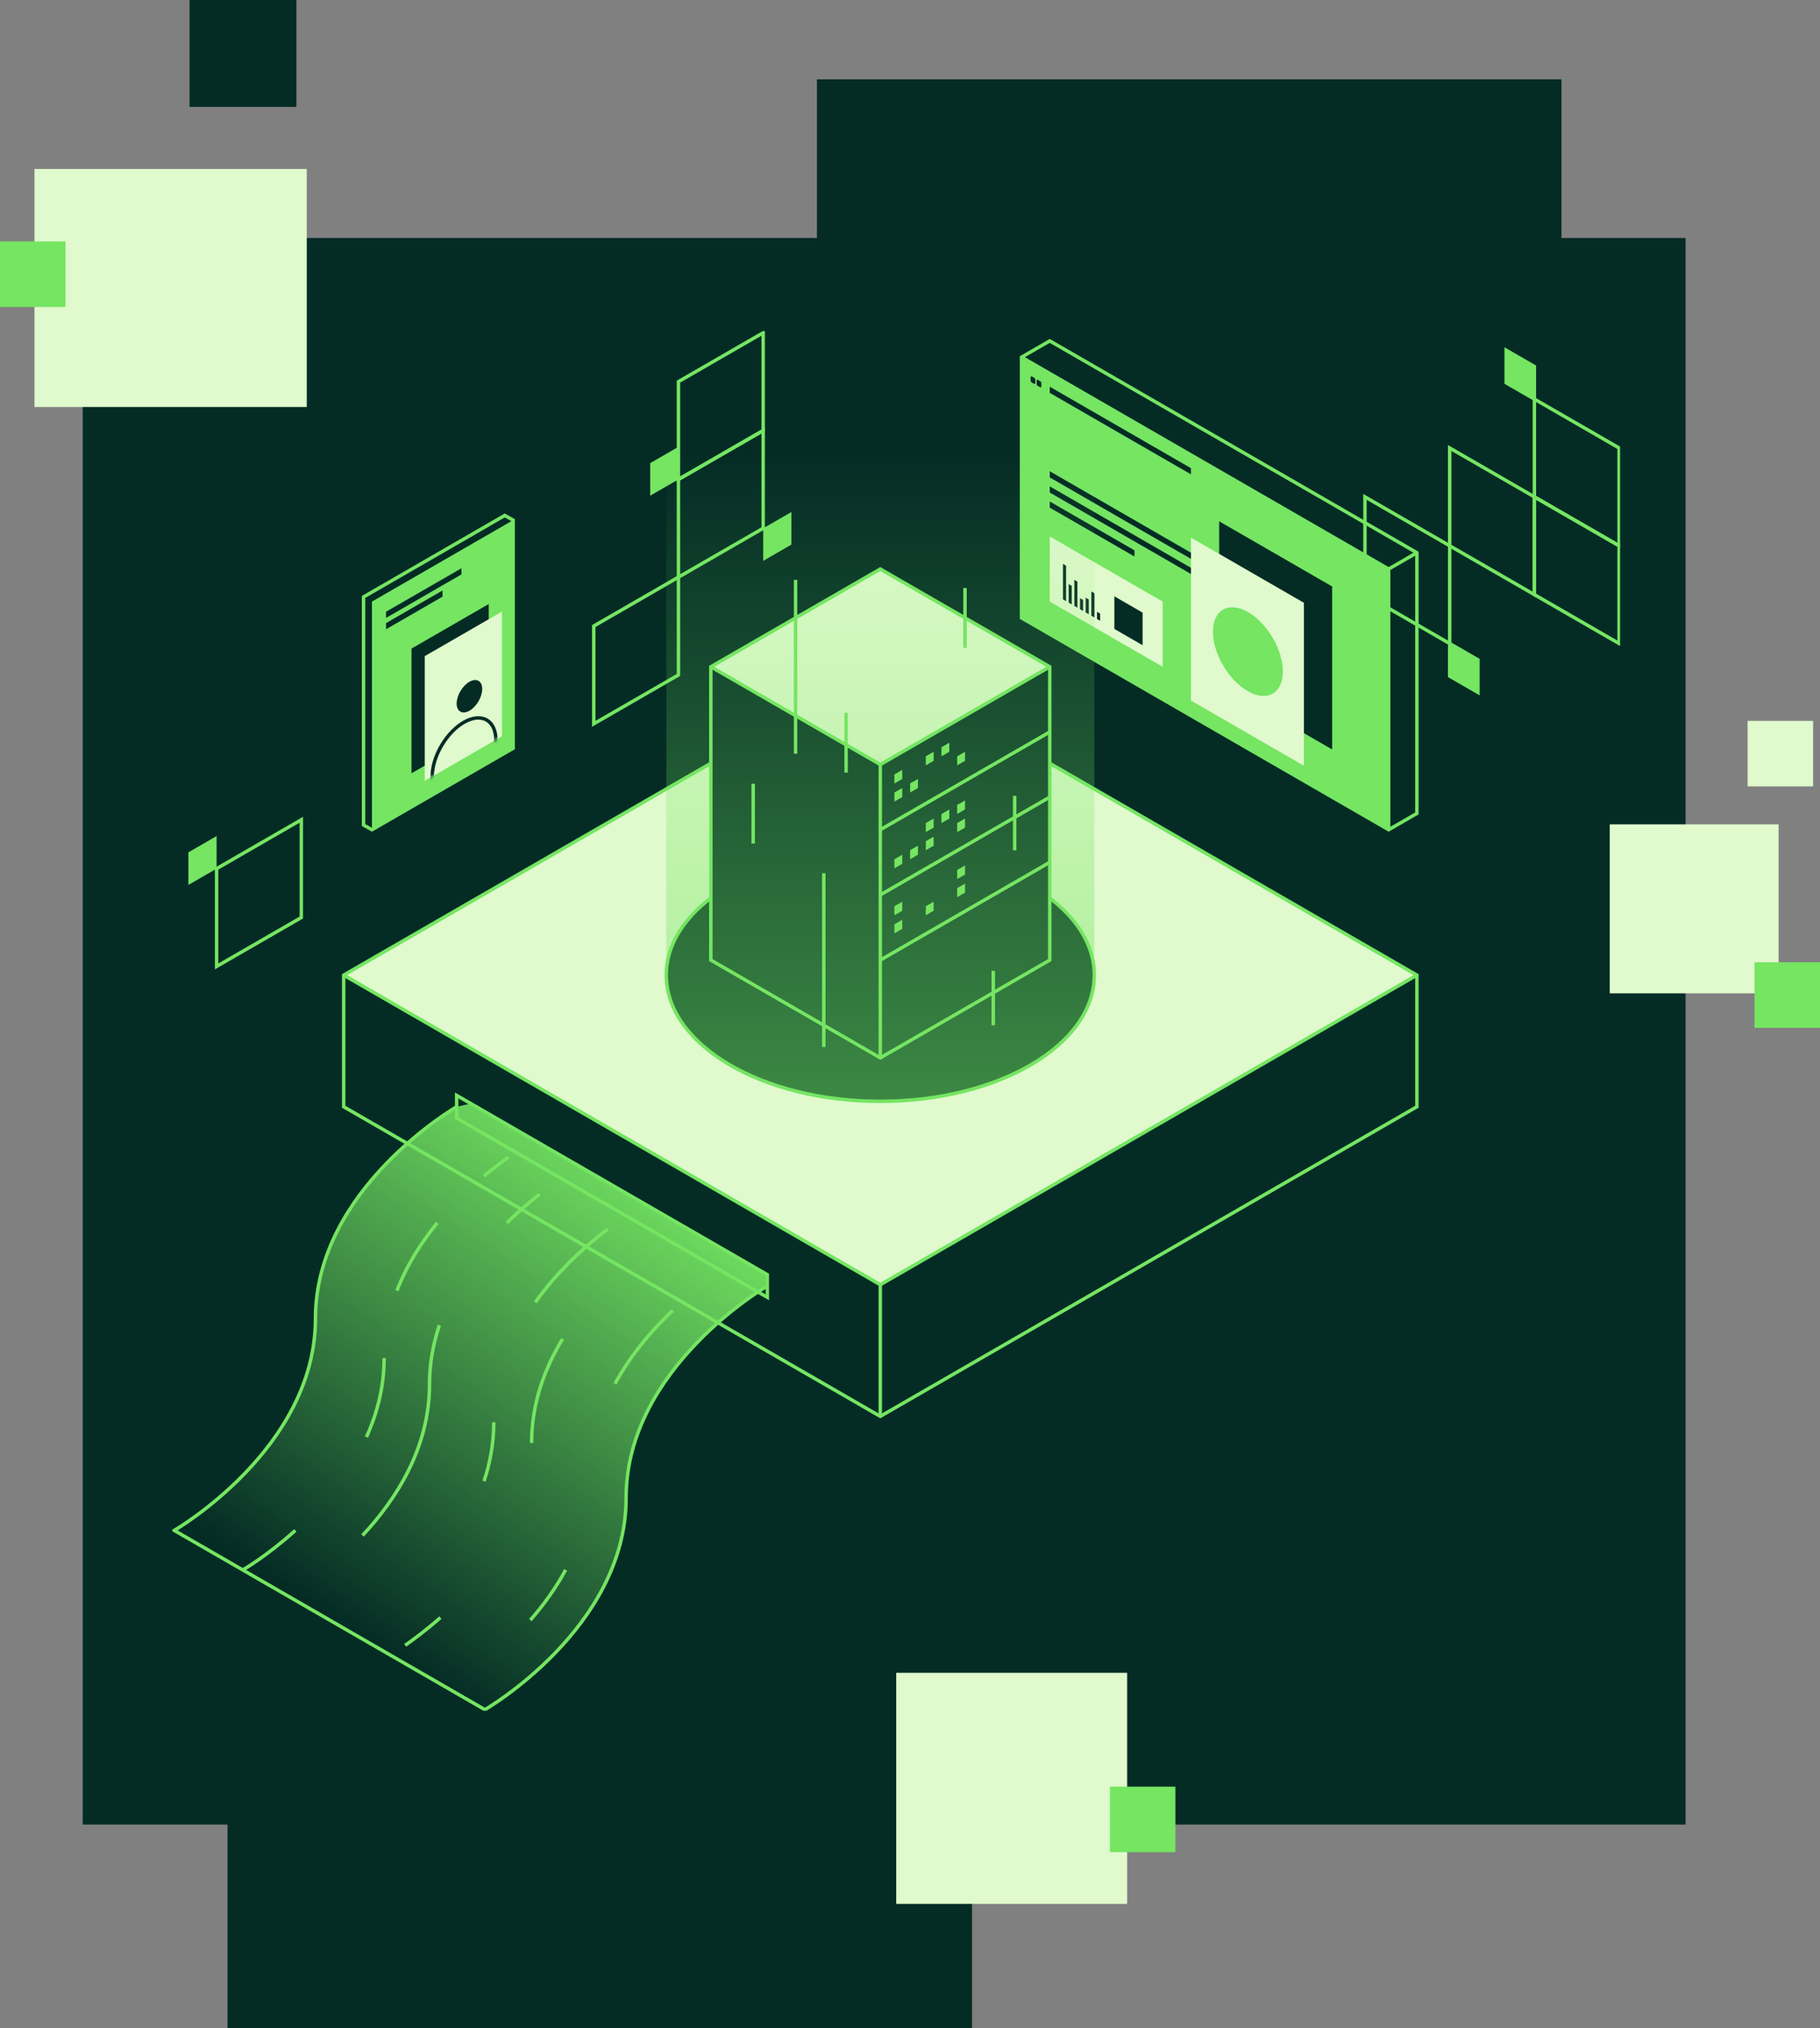 <?xml version="1.0"?>
<svg xmlns="http://www.w3.org/2000/svg" width="528" height="588" viewBox="0 0 528 588" fill="none">
<rect x="0" y="0" width="528" height="588" fill="#808080" stroke="none"/>
<rect x="24" y="69" width="465" height="460" fill="#042C25"/>
<rect x="237" y="23" width="216" height="188" fill="#042C25"/>
<rect x="66" y="400" width="216" height="188" fill="#042C25"/>
<rect x="10" y="49" width="79" height="69" fill="#E0F9CD"/>
<rect x="467" y="239" width="49" height="49" fill="#E0F9CD"/>
<rect x="507" y="209" width="19" height="19" fill="#E0F9CD"/>
<rect x="509" y="279" width="19" height="19" fill="#75E562"/>
<rect y="70" width="19" height="19" fill="#75E562"/>
<rect x="55" width="31" height="31" fill="#042C25"/>
<rect x="260" y="485" width="67" height="67" fill="#E0F9CD"/>
<rect x="322" y="518" width="19" height="19" fill="#75E562"/>
<g clip-path="url(#clip0_1107_877)">
<path d="M255.379 192.96L411.052 282.718L255.379 372.481L99.706 282.718L255.379 192.96Z" fill="#E0F9CD"/>
<path d="M255.379 192.96L99.706 282.718V320.882L255.379 410.645L411.052 320.882V282.718L255.379 192.96Z" stroke="#75E562" stroke-miterlimit="10"/>
<path d="M255.379 410.645V372.481L411.052 282.718" stroke="#75E562" stroke-miterlimit="10"/>
<path d="M255.379 372.481L99.706 282.718" stroke="#75E562" stroke-miterlimit="10"/>
<path d="M255.379 319.315C289.668 319.315 317.464 302.93 317.464 282.718C317.464 262.505 289.668 246.12 255.379 246.12C221.091 246.12 193.294 262.505 193.294 282.718C193.294 302.93 221.091 319.315 255.379 319.315Z" fill="#042C25" stroke="#75E562" stroke-miterlimit="10"/>
<path d="M304.543 278.363L255.379 306.707L206.221 278.363V193.321L255.379 164.978L304.543 193.321V278.363Z" fill="#042C25"/>
<path d="M255.379 164.978L304.543 193.321L255.379 221.67L206.221 193.321L255.379 164.978Z" fill="#E0F9CD"/>
<path d="M304.543 278.363L255.379 306.707L206.221 278.363V193.321L255.379 164.978L304.543 193.321V278.363Z" stroke="#75E562" stroke-miterlimit="10"/>
<path d="M304.543 193.321L255.379 221.671V306.707" stroke="#75E562" stroke-miterlimit="10"/>
<path d="M206.221 193.321L255.379 221.671" stroke="#75E562" stroke-miterlimit="10"/>
<path d="M255.379 259.462L304.543 231.118" stroke="#75E562" stroke-miterlimit="10"/>
<path d="M255.379 240.566L304.543 212.223" stroke="#75E562" stroke-miterlimit="10"/>
<path d="M255.379 278.364L304.543 250.015" stroke="#75E562" stroke-miterlimit="10"/>
<path d="M264.028 221.901V224.53L266.305 223.215V220.592L264.028 221.901Z" fill="#042C25"/>
<path d="M268.581 219.277V221.9L270.857 220.591V217.968L268.581 219.277Z" fill="#75E562"/>
<path d="M273.133 216.653V219.277L275.409 217.968V215.339L273.133 216.653Z" fill="#75E562"/>
<path d="M261.752 223.215V225.838L259.476 227.153V224.529L261.752 223.215Z" fill="#75E562"/>
<path d="M264.028 227.153V229.777L266.305 228.468V225.839L264.028 227.153Z" fill="#75E562"/>
<path d="M268.581 224.529V227.153L270.857 225.838V223.215L268.581 224.529Z" fill="#042C25"/>
<path d="M273.133 221.901V224.53L275.409 223.215V220.592L273.133 221.901Z" fill="#042C25"/>
<path d="M277.685 214.03V216.654L279.961 215.339V212.716L277.685 214.03Z" fill="#042C25"/>
<path d="M277.685 219.277V221.9L279.961 220.591V217.968L277.685 219.277Z" fill="#75E562"/>
<path d="M261.752 228.468V231.091L259.476 232.4V229.777L261.752 228.468Z" fill="#75E562"/>
<path d="M264.028 241.256V243.885L266.305 242.571V239.947L264.028 241.256Z" fill="#042C25"/>
<path d="M268.581 238.633V241.257L270.857 239.948V237.324L268.581 238.633Z" fill="#75E562"/>
<path d="M273.133 236.01V238.633L275.409 237.324V234.695L273.133 236.01Z" fill="#75E562"/>
<path d="M261.752 242.571V245.195L259.476 246.509V243.886L261.752 242.571Z" fill="#042C25"/>
<path d="M264.028 246.509V249.132L266.305 247.818V245.194L264.028 246.509Z" fill="#75E562"/>
<path d="M268.581 243.886V246.509L270.857 245.195V242.571L268.581 243.886Z" fill="#75E562"/>
<path d="M273.133 241.256V243.885L275.409 242.571V239.947L273.133 241.256Z" fill="#042C25"/>
<path d="M277.685 233.386V236.009L279.961 234.695V232.071L277.685 233.386Z" fill="#75E562"/>
<path d="M277.685 238.633V241.257L279.961 239.948V237.324L277.685 238.633Z" fill="#75E562"/>
<path d="M261.752 247.818V250.447L259.476 251.756V249.133L261.752 247.818Z" fill="#75E562"/>
<path d="M264.028 260.119V262.743L266.305 261.428V258.805L264.028 260.119Z" fill="#042C25"/>
<path d="M268.581 257.491V260.12L270.857 258.805V256.182L268.581 257.491Z" fill="#042C25"/>
<path d="M273.133 254.867V257.49L275.409 256.181V253.558L273.133 254.867Z" fill="#042C25"/>
<path d="M261.752 261.429V264.052L259.476 265.367V262.743L261.752 261.429Z" fill="#75E562"/>
<path d="M264.028 265.366V267.99L266.305 266.681V264.052L264.028 265.366Z" fill="#042C25"/>
<path d="M268.581 262.743V265.367L270.857 264.052V261.429L268.581 262.743Z" fill="#75E562"/>
<path d="M273.133 260.119V262.743L275.409 261.428V258.805L273.133 260.119Z" fill="#042C25"/>
<path d="M277.685 252.243V254.867L279.961 253.558V250.929L277.685 252.243Z" fill="#75E562"/>
<path d="M277.685 257.491V260.12L279.961 258.805V256.182L277.685 257.491Z" fill="#75E562"/>
<path d="M261.752 266.681V269.304L259.476 270.613V267.99L261.752 266.681Z" fill="#75E562"/>
<path d="M445.144 115.712L436.956 110.991V101.543L445.144 106.264V115.712Z" fill="#75E562" stroke="#75E562" stroke-miterlimit="10"/>
<path d="M428.762 200.755L420.568 196.028V186.58L428.762 191.307V200.755Z" fill="#75E562" stroke="#75E562" stroke-miterlimit="10"/>
<path d="M469.726 186.58L445.144 172.405V144.062L469.726 158.236V186.58Z" stroke="#75E562" stroke-miterlimit="10"/>
<path d="M469.726 158.236L445.144 144.061V115.712L469.726 129.887V158.236Z" stroke="#75E562" stroke-miterlimit="10"/>
<path d="M445.144 172.405L420.568 158.236V129.887L445.144 144.061V172.405Z" stroke="#75E562" stroke-miterlimit="10"/>
<path d="M420.568 186.58L395.986 172.405V144.062L420.568 158.236V186.58Z" stroke="#75E562" stroke-miterlimit="10"/>
<path d="M196.826 167.339L221.408 153.164V124.82L196.826 138.995V167.339Z" stroke="#75E562" stroke-miterlimit="10"/>
<path d="M196.826 138.995L221.408 124.82V96.477L196.826 110.646V138.995Z" stroke="#75E562" stroke-miterlimit="10"/>
<path d="M172.25 209.857L196.826 195.688V167.339L172.25 181.513V209.857Z" stroke="#75E562" stroke-miterlimit="10"/>
<path d="M196.826 138.995V129.547L188.633 134.268V143.716L196.826 138.995Z" fill="#75E562"/>
<path d="M229.602 157.89V148.442L221.408 153.164V162.617L229.602 157.89Z" fill="#75E562"/>
<path d="M62.839 280.193L87.415 266.024V237.675L62.839 251.849V280.193Z" stroke="#75E562" stroke-miterlimit="10"/>
<path d="M62.839 251.849V242.401L54.645 247.123V256.576L62.839 251.849Z" fill="#75E562"/>
<path d="M288.155 297.26V281.47" stroke="#75E562" stroke-miterlimit="10"/>
<path d="M294.369 246.532V230.741" stroke="#75E562" stroke-miterlimit="10"/>
<path d="M230.803 218.522V168.122" stroke="#75E562" stroke-miterlimit="10"/>
<path d="M238.991 303.564V253.164" stroke="#75E562" stroke-miterlimit="10"/>
<path d="M218.512 244.56V227.23" stroke="#75E562" stroke-miterlimit="10"/>
<path d="M245.458 224.004V206.675" stroke="#75E562" stroke-miterlimit="10"/>
<path d="M279.961 187.818V170.488" stroke="#75E562" stroke-miterlimit="10"/>
<path d="M132.482 320.882C132.482 320.882 91.518 344.505 91.518 382.296C91.518 420.088 50.548 443.716 50.548 443.716L140.676 495.682C140.676 495.682 181.64 472.06 181.64 434.268C181.64 396.476 222.604 372.854 222.604 372.854V369.568L136.573 319.962L132.476 320.888L132.482 320.882Z" fill="url(#paint0_linear_1107_877)"/>
<path d="M132.482 324.168L222.609 376.134V369.562L132.482 317.596V324.168Z" stroke="#75E562" stroke-miterlimit="10"/>
<path d="M132.482 320.882C132.482 320.882 91.518 344.504 91.518 382.296C91.518 420.088 50.548 443.716 50.548 443.716L140.676 495.682C140.676 495.682 181.64 472.059 181.64 434.268C181.64 396.476 222.604 372.854 222.604 372.854" stroke="#75E562" stroke-miterlimit="10"/>
<path d="M178.415 401.192C183.066 392.621 189.324 385.451 195.186 379.914" stroke="#75E562" stroke-miterlimit="10"/>
<path d="M153.861 469.72C157.585 465.465 161.166 460.59 164.1 455.151" stroke="#75E562" stroke-miterlimit="10"/>
<path d="M154.217 418.379C154.217 406.926 157.979 396.772 163.223 388.184" stroke="#75E562" stroke-miterlimit="10"/>
<path d="M117.542 477.022C120.18 475.192 123.805 472.492 127.76 468.992" stroke="#75E562" stroke-miterlimit="10"/>
<path d="M155.298 377.574C162.093 368.061 170.386 360.826 176.347 356.312" stroke="#75E562" stroke-miterlimit="10"/>
<path d="M140.412 429.453C142.189 424.146 143.248 418.433 143.248 412.359" stroke="#75E562" stroke-miterlimit="10"/>
<path d="M147.038 354.549C150.411 351.236 153.707 348.448 156.564 346.229" stroke="#75E562" stroke-miterlimit="10"/>
<path d="M105.169 445.179C115.047 434.602 124.601 419.655 124.601 401.406C124.601 395.288 125.676 389.543 127.475 384.208" stroke="#75E562" stroke-miterlimit="10"/>
<path d="M140.412 340.967C143.089 338.732 145.535 336.908 147.504 335.522" stroke="#75E562" stroke-miterlimit="10"/>
<path d="M115.156 374.196C118.019 366.758 122.253 360.169 126.855 354.55" stroke="#75E562" stroke-miterlimit="10"/>
<path d="M106.304 416.643C109.43 409.769 111.438 402.096 111.438 393.732" stroke="#75E562" stroke-miterlimit="10"/>
<path d="M70.474 455.152C70.474 455.152 77.472 451.115 85.682 443.716" stroke="#75E562" stroke-miterlimit="10"/>
<path d="M402.858 240.567L296.349 179.153V103.559L402.858 164.978V240.567Z" fill="#75E562"/>
<path d="M402.858 240.567L411.052 235.84V160.251L304.543 98.837L296.349 103.558V179.152L402.858 240.567Z" stroke="#75E562" stroke-miterlimit="10"/>
<path d="M402.858 240.567V164.978L296.349 103.559" stroke="#75E562" stroke-miterlimit="10"/>
<path d="M411.052 160.251L402.858 164.978" stroke="#75E562" stroke-miterlimit="10"/>
<path d="M353.7 198.388V151.148L386.471 170.044V217.289L353.7 198.388Z" fill="#042C25"/>
<path d="M345.507 203.114V155.869L378.277 174.77V222.01L345.507 203.114Z" fill="#E0F9CD"/>
<path d="M304.543 174.426V155.53L337.313 174.426V193.322L304.543 174.426Z" fill="#E0F9CD"/>
<path d="M304.543 113.899L345.507 137.522V135.742L304.543 112.119V113.899Z" fill="#042C25"/>
<path d="M299.338 110.903L299.985 111.275C300.155 111.374 300.363 111.248 300.363 111.056V110.109C300.363 109.862 300.232 109.638 300.018 109.517L299.371 109.145C299.201 109.046 298.992 109.172 298.992 109.364V110.311C298.992 110.558 299.124 110.782 299.338 110.903Z" fill="#042C25"/>
<path d="M301.082 111.894L301.729 112.267C301.899 112.365 302.107 112.239 302.107 112.047V111.1C302.107 110.853 301.976 110.629 301.762 110.508L301.115 110.136C300.945 110.037 300.736 110.163 300.736 110.355V111.303C300.736 111.549 300.868 111.774 301.082 111.894Z" fill="#042C25"/>
<path d="M304.543 138.414L345.507 162.031V160.251L304.543 136.629V138.414Z" fill="#042C25"/>
<path d="M304.543 142.795L345.507 166.412V164.632L304.543 141.01V142.795Z" fill="#042C25"/>
<path d="M304.543 147.177L329.119 161.346V159.566L304.543 145.392V147.177Z" fill="#042C25"/>
<path d="M369.288 201.056C373.191 198.726 373.102 191.405 369.091 184.704C365.08 178.003 358.664 174.459 354.762 176.789C350.86 179.118 350.948 186.439 354.959 193.14C358.97 199.842 365.386 203.386 369.288 201.056Z" fill="#75E562"/>
<path d="M308.382 163.488V173.78L309.281 174.3V164.009L308.382 163.488Z" fill="#042C25"/>
<path d="M310.027 169.354V174.716L310.927 175.236V169.874L310.027 169.354Z" fill="#042C25"/>
<path d="M311.672 168.11V175.669L312.572 176.184V168.631L311.672 168.11Z" fill="#042C25"/>
<path d="M313.318 173.445V176.617L314.217 177.137V173.96L313.318 173.445Z" fill="#042C25"/>
<path d="M314.963 173.298V177.564L315.863 178.085V173.818L314.963 173.298Z" fill="#042C25"/>
<path d="M316.609 171.495V178.5L317.508 179.021V172.015L316.609 171.495Z" fill="#042C25"/>
<path d="M318.254 177.384V179.46L319.153 179.98V177.904L318.254 177.384Z" fill="#042C25"/>
<path d="M331.477 177.619V187.067L323.283 182.34V172.893L331.477 177.619Z" fill="#042C25"/>
<path d="M148.87 150.804L146.435 149.445L105.471 173.068V239.203L107.9 240.567L148.87 216.944V150.804Z" stroke="#75E562" stroke-miterlimit="10"/>
<path d="M107.9 240.567L148.87 216.945V150.804L107.9 174.426V240.567Z" fill="#75E562"/>
<path d="M119.385 224.201L141.784 211.286V175.127L119.385 188.042V224.201Z" fill="#042C25"/>
<path d="M123.224 226.393L145.623 213.478V177.318L123.224 190.233V226.393Z" fill="#E0F9CD"/>
<path d="M138.775 203.408C140.244 200.954 140.278 198.274 138.85 197.422C137.423 196.57 135.075 197.869 133.606 200.322C132.138 202.776 132.104 205.455 133.532 206.307C134.959 207.16 137.307 205.861 138.775 203.408Z" fill="#042C25"/>
<mask id="mask0_1107_877" style="mask-type:luminance" maskUnits="userSpaceOnUse" x="123" y="177" width="23" height="50">
<path d="M123.224 226.393L145.623 213.478V177.318L123.224 190.233V226.393Z" fill="white"/>
</mask>
<g mask="url(#mask0_1107_877)">
<path d="M141.07 223.697C144.725 217.59 144.805 210.919 141.249 208.796C137.692 206.672 131.845 209.902 128.19 216.008C124.535 222.115 124.455 228.787 128.011 230.91C131.568 233.033 137.414 229.804 141.07 223.697Z" stroke="#042C25" stroke-miterlimit="10"/>
</g>
<path d="M133.875 164.754L111.997 177.368V179.153L133.875 166.534V164.754Z" fill="#042C25"/>
<path d="M128.385 171.206L111.997 180.654V182.439L128.385 172.986V171.206Z" fill="#042C25"/>
<path opacity="0.5" d="M193.3 101.197V282.718C193.3 302.934 221.095 319.315 255.385 319.315C289.674 319.315 317.47 302.928 317.47 282.718V101.197H193.305H193.3Z" fill="url(#paint1_linear_1107_877)"/>
</g>
<defs>
<linearGradient id="paint0_linear_1107_877" x1="186.389" y1="332.91" x2="96.893" y2="468.694" gradientUnits="userSpaceOnUse">
<stop stop-color="#75E562"/>
<stop offset="1" stop-color="#75E562" stop-opacity="0"/>
</linearGradient>
<linearGradient id="paint1_linear_1107_877" x1="255.379" y1="320.066" x2="255.379" y2="131.902" gradientUnits="userSpaceOnUse">
<stop stop-color="#75E562"/>
<stop offset="1" stop-color="#75E562" stop-opacity="0"/>
</linearGradient>
<clipPath id="clip0_1107_877">
<rect width="420" height="400" fill="white" transform="translate(50 96)"/>
</clipPath>
</defs>
</svg>
